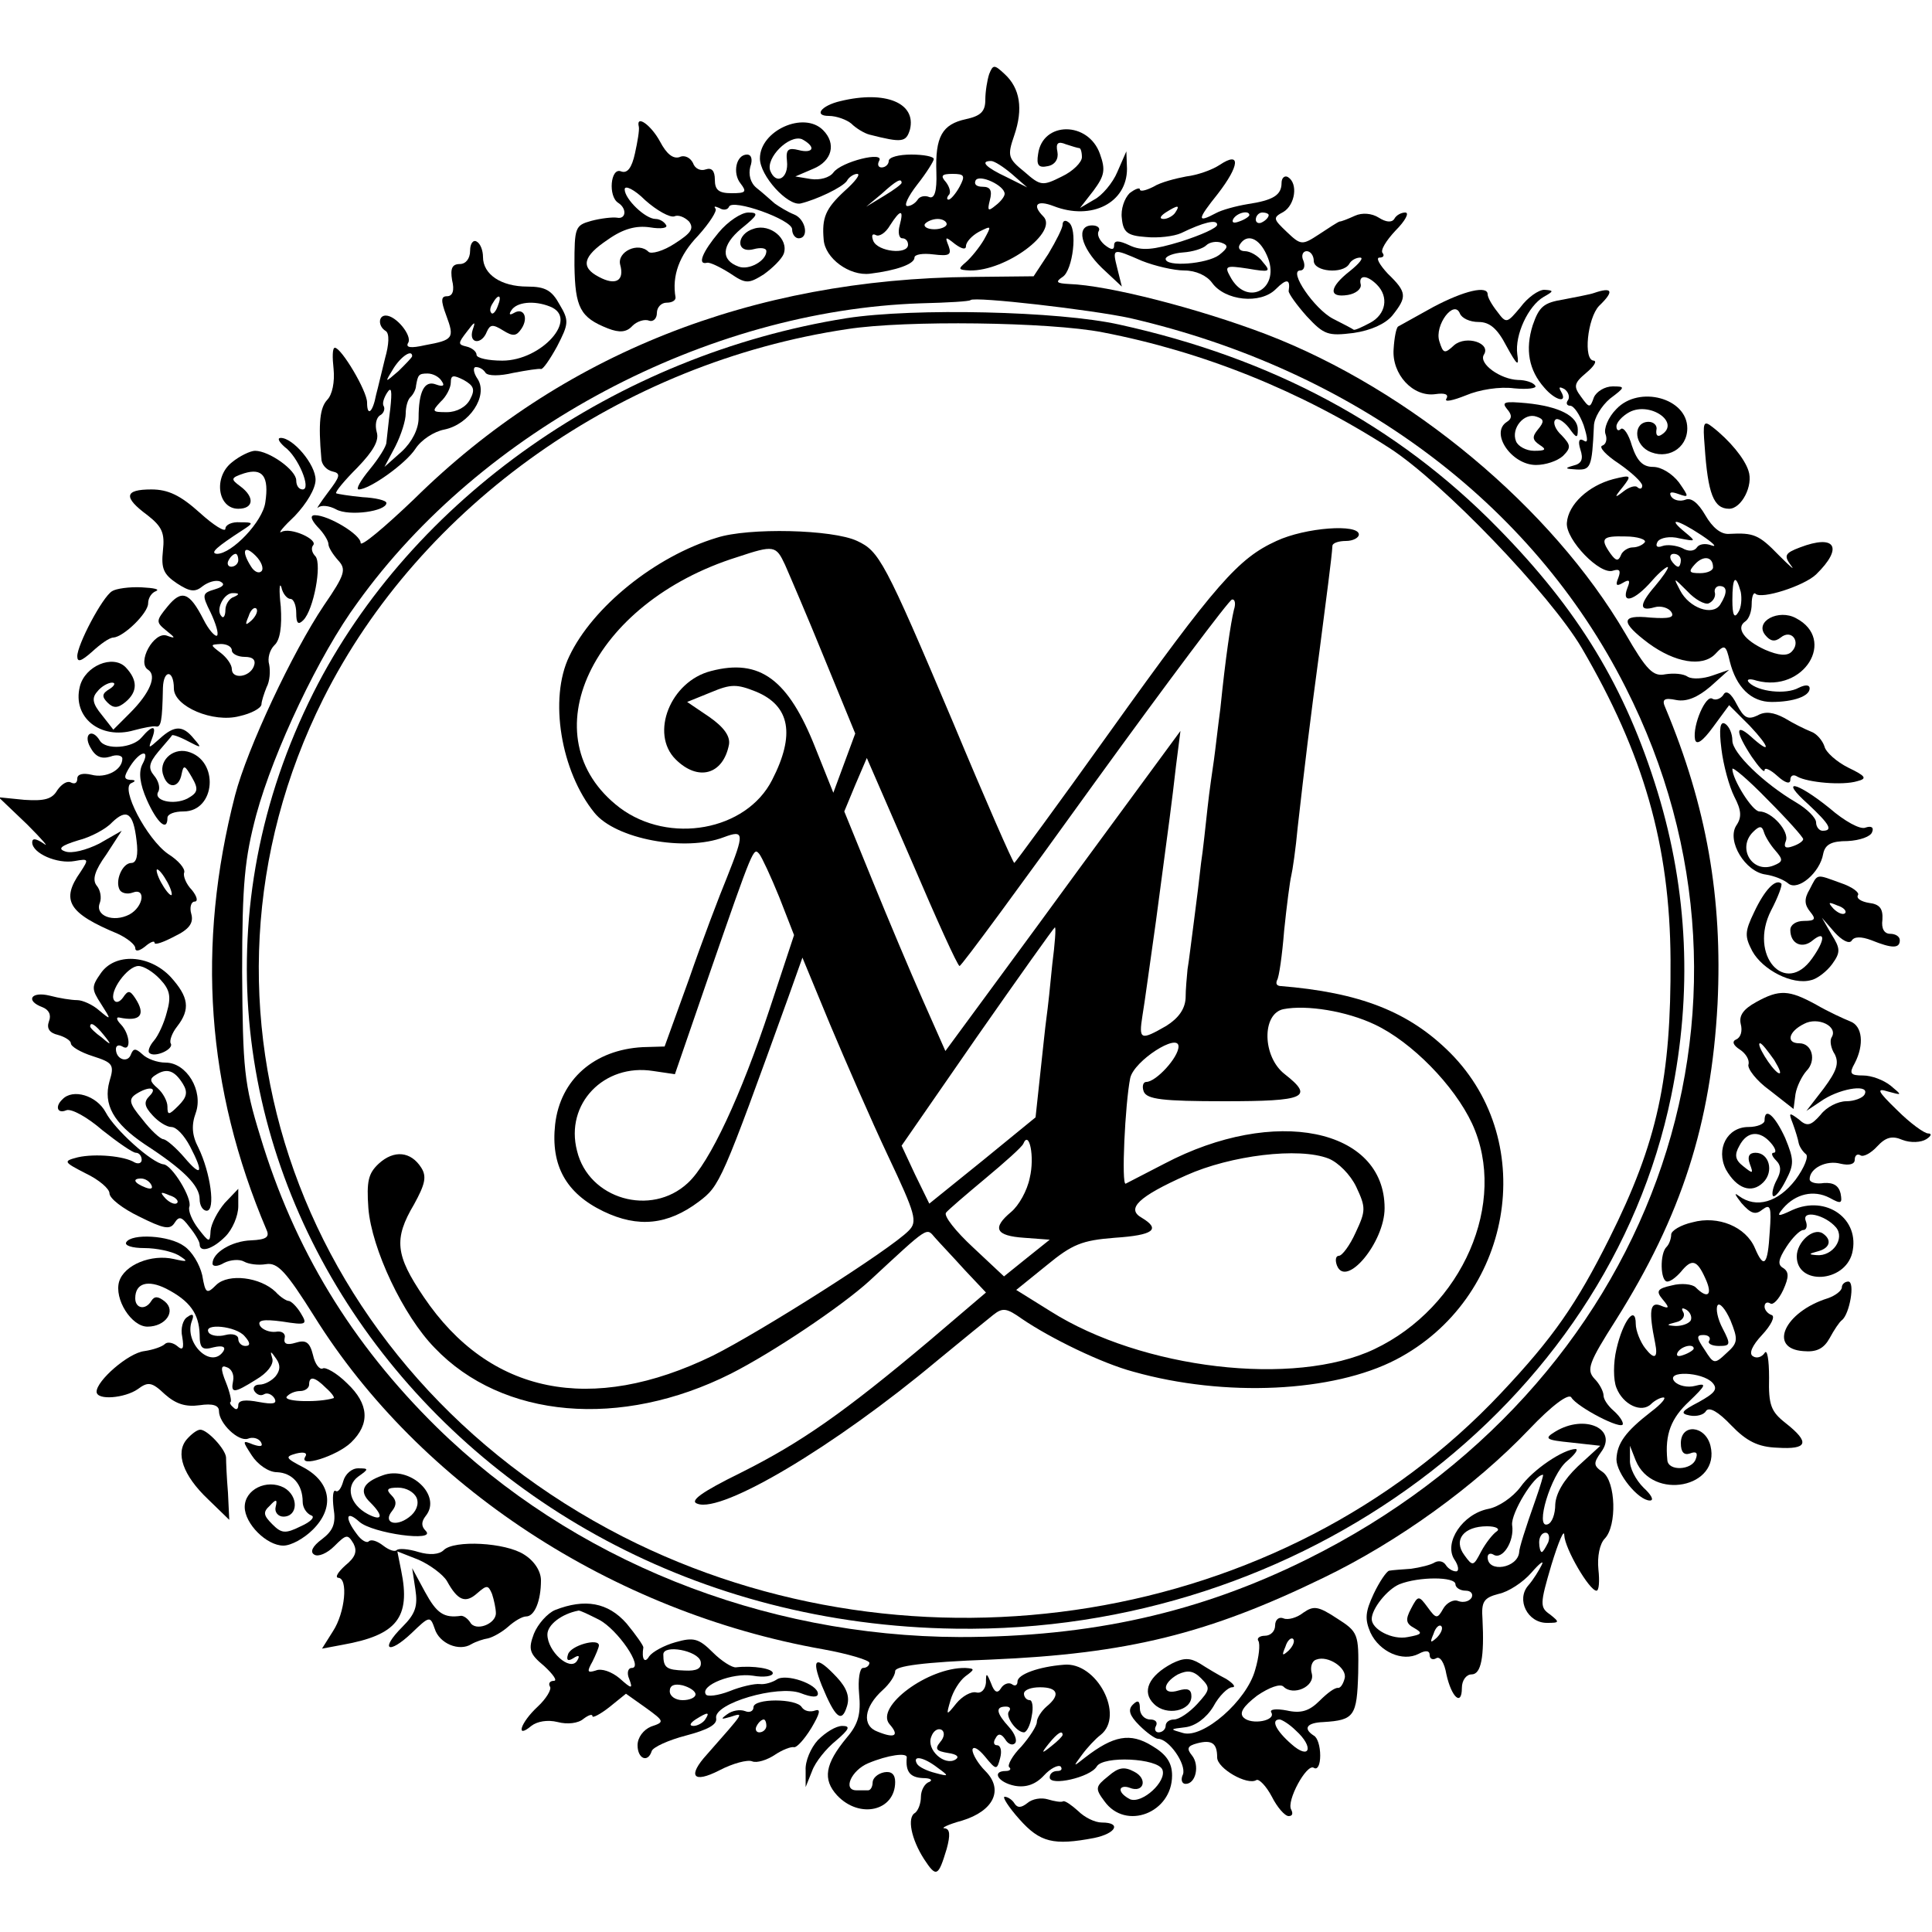 <?xml version="1.0" standalone="no"?>
<!DOCTYPE svg PUBLIC "-//W3C//DTD SVG 20010904//EN"
 "http://www.w3.org/TR/2001/REC-SVG-20010904/DTD/svg10.dtd">
<svg version="1.0" xmlns="http://www.w3.org/2000/svg"
 width="300pt" height="300pt" viewBox="0 0 300 300"
 preserveAspectRatio="xMidYMid meet">
<g transform="translate(0,300) scale(0.1,-0.1)"
fill="#000000" stroke="none">
<path d="M1536 2885 c-3 -9 -6 -27 -6 -40 0 -18 -7 -25 -30 -30 -37 -8 -48
-27 -46 -83 1 -29 -3 -41 -11 -38 -7 3 -15 1 -18 -4 -4 -6 -11 -10 -16 -10 -6
0 1 15 15 33 15 19 26 37 26 40 0 4 -16 7 -35 7 -19 0 -35 -4 -35 -10 0 -5 -5
-10 -11 -10 -5 0 -7 4 -4 10 10 16 -59 -1 -71 -18 -6 -8 -21 -12 -35 -10 l-24
4 28 12 c29 12 36 39 15 60 -30 30 -98 -1 -98 -44 0 -27 43 -74 63 -70 25 6
65 25 72 35 3 6 11 11 16 11 6 0 -3 -12 -20 -27 -29 -27 -35 -41 -32 -75 2
-29 40 -57 72 -53 41 5 69 15 69 25 0 5 13 7 29 5 25 -3 29 -1 24 13 -6 15 -5
15 10 3 11 -8 17 -9 17 -3 0 6 9 16 20 22 20 10 20 10 8 -12 -7 -12 -20 -28
-28 -35 -13 -11 -12 -12 6 -13 56 -1 138 60 114 84 -18 18 -10 26 16 16 59
-23 114 5 114 58 l-1 27 -14 -32 c-7 -17 -24 -37 -36 -43 l-22 -13 21 27 c17
23 19 32 10 57 -18 51 -89 51 -96 0 -3 -18 1 -22 15 -19 11 2 17 11 15 22 -3
14 1 17 13 12 9 -3 19 -6 21 -6 2 0 4 -6 4 -14 0 -8 -14 -22 -31 -30 -30 -15
-33 -15 -58 7 -26 21 -27 25 -16 57 14 41 9 73 -15 95 -16 15 -18 15 -24 0z
m-276 -115 c0 -5 -9 -6 -20 -3 -16 4 -20 1 -18 -17 3 -27 -17 -38 -26 -15 -7
20 29 56 49 49 8 -4 15 -10 15 -14z m311 -40 l24 -21 -32 16 c-32 15 -42 25
-24 25 5 0 19 -9 32 -20z m-81 -20 c-6 -11 -14 -20 -17 -20 -3 0 -3 3 0 7 4 3
2 12 -4 20 -9 10 -7 13 10 13 19 0 20 -3 11 -20z m70 -11 c0 -4 -6 -12 -14
-18 -12 -10 -13 -8 -9 8 4 15 1 21 -11 21 -10 0 -14 4 -11 10 6 10 45 -8 45
-21z m-160 17 c0 -2 -12 -11 -27 -20 l-28 -17 24 20 c23 21 31 25 31 17z m-3
-66 c-3 -11 -1 -20 4 -20 5 0 9 -4 9 -10 0 -16 -47 -11 -54 6 -3 8 -2 12 4 9
5 -3 15 3 22 15 16 25 22 26 15 0z m73 2 c0 -4 -9 -8 -19 -8 -11 0 -17 4 -15
8 3 4 12 8 20 8 8 0 14 -4 14 -8z"/>
<path d="M1305 2843 c-30 -7 -42 -23 -18 -23 12 0 28 -6 35 -12 7 -7 20 -15
28 -17 51 -13 57 -12 63 8 10 41 -38 61 -108 44z"/>
<path d="M992 2803 c1 -5 -2 -23 -6 -41 -5 -23 -12 -32 -22 -28 -16 6 -20 -39
-4 -49 14 -9 12 -26 -2 -23 -7 1 -25 -1 -40 -5 -25 -7 -26 -10 -26 -69 1 -66
9 -81 52 -98 18 -7 29 -6 38 4 7 7 19 11 26 8 6 -2 12 3 12 12 0 9 7 16 15 16
8 0 14 3 14 8 -6 34 6 66 35 96 18 20 30 39 27 42 -3 4 -1 4 6 1 6 -4 13 -3
15 2 5 13 98 -20 98 -35 0 -8 5 -14 10 -14 17 0 11 30 -7 37 -10 4 -23 12 -30
17 -7 6 -19 17 -28 24 -10 8 -13 21 -10 33 4 11 2 19 -5 19 -17 0 -23 -29 -10
-45 10 -13 8 -15 -14 -15 -20 0 -26 5 -26 21 0 14 -5 19 -14 16 -8 -3 -17 1
-20 10 -4 8 -13 13 -21 9 -10 -3 -20 5 -30 24 -14 26 -38 43 -33 23z m55 -139
c6 3 16 -1 23 -8 8 -11 3 -18 -22 -34 -18 -12 -37 -17 -41 -13 -16 16 -49 0
-44 -20 7 -25 -7 -33 -33 -19 -29 15 -25 32 14 58 24 17 44 22 65 19 18 -3 29
-1 25 4 -3 5 -10 9 -16 9 -16 0 -48 31 -48 46 0 7 15 0 32 -17 18 -16 38 -27
45 -25z"/>
<path d="M1894 2744 c-12 -8 -35 -16 -52 -18 -16 -3 -40 -9 -51 -16 -12 -6
-21 -8 -21 -4 0 3 -7 1 -16 -6 -8 -8 -14 -25 -12 -39 2 -22 9 -27 37 -29 19
-2 44 1 55 6 35 17 56 22 56 13 0 -5 -25 -16 -56 -26 -43 -13 -61 -15 -80 -6
-17 8 -24 8 -24 0 0 -8 -5 -7 -15 1 -8 7 -12 16 -9 21 3 5 -2 9 -10 9 -26 0
-18 -34 15 -66 l31 -29 -7 28 c-8 32 -8 32 38 12 20 -8 50 -15 66 -15 18 0 35
-8 43 -19 20 -28 75 -34 99 -10 17 17 23 16 20 -3 0 -4 12 -21 28 -39 27 -29
33 -31 73 -26 27 4 49 14 60 27 23 29 23 36 -7 65 -13 14 -19 25 -13 25 6 0 8
3 5 7 -4 4 5 19 20 35 15 15 22 28 15 28 -6 0 -14 -4 -17 -10 -4 -6 -13 -5
-24 2 -11 7 -26 8 -37 3 -11 -5 -21 -9 -24 -9 -3 -1 -17 -10 -32 -20 -26 -17
-28 -17 -50 4 -21 20 -22 22 -5 31 18 11 23 44 7 54 -5 3 -10 -1 -10 -9 0 -19
-13 -27 -53 -33 -18 -3 -40 -9 -49 -14 -30 -16 -29 -10 3 30 34 44 36 67 3 45z
m-69 -74 c-3 -5 -12 -10 -18 -10 -7 0 -6 4 3 10 19 12 23 12 15 0z m115 -4 c0
-2 -7 -7 -16 -10 -8 -3 -12 -2 -9 4 6 10 25 14 25 6z m30 0 c0 -3 -4 -8 -10
-11 -5 -3 -10 -1 -10 4 0 6 5 11 10 11 6 0 10 -2 10 -4z m-77 -62 c-19 -14
-83 -19 -83 -6 0 4 12 9 27 10 15 1 31 6 36 11 5 5 16 7 24 4 11 -4 10 -8 -4
-19z m74 0 c24 -52 -31 -83 -57 -33 -9 16 -6 17 27 12 35 -6 37 -5 24 10 -7
10 -20 17 -28 17 -8 0 -11 5 -8 10 11 18 30 11 42 -16z m73 -9 c0 -17 45 -21
55 -5 3 6 11 10 17 10 6 0 -1 -9 -16 -21 -32 -25 -34 -42 -3 -37 12 2 21 9 20
16 -4 15 9 16 25 0 19 -19 14 -46 -10 -59 -13 -7 -24 -12 -26 -11 -1 1 -16 9
-32 17 -29 15 -70 75 -51 75 6 0 8 7 5 15 -4 8 -1 15 5 15 6 0 11 -7 11 -15z"/>
<path d="M1116 2639 c-25 -30 -34 -51 -18 -47 4 1 19 -6 35 -16 25 -17 29 -17
53 -2 14 10 28 24 31 32 8 23 -21 47 -46 39 -28 -8 -29 -39 -1 -32 11 3 20 2
20 -3 0 -15 -27 -30 -43 -24 -28 10 -27 33 4 59 26 21 28 25 11 25 -11 0 -32
-14 -46 -31z"/>
<path d="M1650 2651 c0 -5 -10 -25 -22 -45 l-23 -35 -95 -1 c-343 -3 -639
-120 -867 -345 -46 -44 -83 -75 -83 -68 0 13 -50 43 -71 43 -8 0 -6 -7 4 -18
10 -10 17 -22 17 -27 0 -5 7 -16 15 -25 13 -14 11 -22 -22 -70 -49 -73 -119
-222 -138 -295 -60 -233 -45 -454 49 -675 5 -11 -1 -15 -24 -16 -30 -1 -60
-19 -60 -36 0 -5 8 -5 18 1 10 5 24 6 31 2 7 -4 22 -6 34 -4 18 3 31 -11 75
-81 164 -263 462 -459 790 -517 39 -7 72 -17 72 -21 0 -4 -4 -8 -10 -8 -5 0
-8 -18 -6 -40 3 -31 -1 -47 -19 -68 -34 -41 -38 -65 -15 -90 35 -37 90 -24 90
21 0 12 -6 17 -17 15 -10 -2 -18 -9 -18 -16 0 -6 -3 -12 -7 -12 -5 0 -12 0
-18 0 -22 0 -8 31 18 42 31 13 61 17 60 9 -2 -22 5 -31 25 -32 12 0 16 -3 10
-6 -7 -2 -13 -13 -13 -23 0 -10 -4 -21 -9 -25 -13 -7 -6 -41 14 -72 19 -29 22
-27 35 16 6 22 5 31 -3 32 -7 0 5 6 27 12 49 15 65 48 36 77 -11 11 -20 26
-20 33 1 6 9 2 19 -10 18 -22 19 -22 24 -3 3 11 1 20 -5 20 -5 0 -6 5 -2 11 4
8 9 7 15 -2 4 -7 11 -10 15 -6 4 4 0 15 -9 25 -20 22 -22 32 -5 32 6 0 8 -3 5
-7 -7 -7 11 -33 23 -33 4 0 10 11 12 25 3 14 1 25 -3 25 -5 0 -9 5 -9 10 0 6
11 10 25 10 28 0 32 -12 10 -30 -8 -7 -15 -18 -15 -24 0 -6 -11 -23 -24 -38
-14 -14 -22 -29 -19 -32 4 -3 1 -6 -5 -6 -23 0 -12 -18 14 -23 17 -3 32 2 45
16 10 11 22 17 26 14 3 -4 1 -7 -5 -7 -7 0 -12 -4 -12 -10 0 -14 63 0 73 17
10 17 95 13 102 -5 7 -18 -31 -53 -50 -46 -8 4 -15 10 -15 15 0 4 6 6 14 3 22
-9 29 14 7 25 -15 8 -24 7 -40 -7 -20 -16 -21 -19 -6 -39 33 -46 105 -18 105
40 0 20 -9 33 -31 46 -34 21 -60 16 -104 -18 -19 -15 -19 -15 -5 4 8 11 21 25
29 31 38 30 -6 114 -57 109 -39 -3 -72 -15 -72 -26 0 -6 -4 -8 -9 -4 -5 3 -13
0 -17 -7 -5 -8 -10 -6 -15 8 -7 17 -8 17 -8 1 -1 -10 -7 -17 -15 -15 -8 2 -22
-6 -31 -17 -16 -20 -16 -19 -9 5 4 14 14 30 23 37 15 11 15 12 0 13 -58 1
-140 -60 -118 -87 16 -18 9 -23 -18 -12 -25 9 -22 38 8 65 10 9 19 22 19 29 0
8 43 14 148 18 213 9 338 40 517 127 116 56 235 142 319 230 36 38 62 57 66
50 9 -15 80 -52 80 -41 0 5 -7 14 -15 21 -8 7 -15 17 -15 23 0 6 -6 18 -14 26
-13 14 -9 25 33 91 102 162 148 305 158 491 8 165 -17 307 -81 460 -6 13 -2
16 17 12 16 -3 33 4 53 21 l29 26 -26 -9 c-14 -5 -31 -6 -38 -2 -7 5 -22 6
-35 4 -19 -4 -29 6 -62 63 -114 195 -334 379 -558 465 -105 40 -245 76 -306
78 -19 1 -22 3 -10 11 16 10 24 76 9 85 -5 4 -9 2 -9 -4z m105 -145 c346 -80
624 -286 769 -573 254 -500 40 -1089 -494 -1354 -167 -83 -336 -121 -540 -121
-306 1 -602 120 -812 326 -132 130 -221 276 -274 452 -25 81 -27 104 -28 254
0 139 4 177 22 245 27 99 98 249 157 329 193 269 542 454 875 465 41 1 76 3
77 5 6 6 188 -15 248 -28z m-295 -2211 c-9 -11 -6 -14 12 -17 14 -2 18 -6 12
-10 -17 -11 -46 15 -38 35 3 9 10 14 16 11 5 -3 5 -11 -2 -19z m190 11 c0 -2
-8 -10 -17 -17 -16 -13 -17 -12 -4 4 13 16 21 21 21 13z m-194 -51 c18 -13 18
-14 -4 -8 -12 3 -25 9 -28 14 -8 14 10 11 32 -6z"/>
<path d="M1315 2506 c-358 -57 -676 -280 -828 -581 -338 -672 191 -1443 997
-1454 537 -8 1012 346 1111 827 33 160 26 318 -21 472 -50 163 -123 283 -249
411 -156 159 -350 263 -587 315 -94 21 -319 26 -423 10z m397 -22 c156 -30
308 -91 446 -180 82 -53 249 -227 298 -310 96 -164 137 -306 138 -484 1 -184
-20 -283 -95 -433 -51 -102 -87 -154 -168 -240 -339 -361 -911 -454 -1364
-223 -502 257 -704 823 -465 1301 151 301 464 522 814 574 90 14 314 11 396
-5z"/>
<path d="M1113 2165 c-96 -29 -193 -108 -229 -184 -32 -66 -13 -179 39 -243
33 -41 141 -61 201 -38 32 12 32 6 5 -62 -12 -29 -39 -100 -59 -158 l-38 -105
-34 -1 c-75 -4 -128 -50 -136 -120 -7 -64 17 -107 75 -135 54 -26 100 -21 148
15 33 25 35 29 140 320 l21 59 43 -104 c24 -57 64 -149 90 -204 43 -91 46
-102 32 -116 -28 -29 -230 -157 -304 -194 -189 -92 -347 -60 -449 91 -44 65
-47 90 -15 144 17 31 20 43 11 57 -16 25 -42 28 -66 6 -16 -15 -19 -27 -16
-69 5 -63 54 -167 103 -217 105 -110 289 -126 460 -40 65 33 171 104 215 144
94 87 88 83 102 67 7 -8 28 -30 46 -50 l33 -35 -88 -75 c-132 -111 -199 -158
-293 -205 -61 -30 -80 -44 -67 -48 38 -15 213 89 372 222 39 32 78 64 87 71
15 12 21 11 45 -6 44 -30 124 -69 173 -82 142 -40 310 -32 408 19 180 94 223
336 84 476 -64 64 -140 94 -265 104 -5 1 -6 4 -4 9 3 4 8 39 11 77 4 39 9 77
11 85 2 8 7 42 10 75 11 97 19 164 34 275 10 78 19 144 20 163 1 4 10 7 21 7
11 0 20 5 20 10 0 17 -83 11 -128 -10 -59 -27 -93 -65 -259 -297 -80 -112
-147 -203 -148 -203 -2 0 -45 98 -95 218 -107 253 -115 266 -149 282 -38 18
-169 21 -218 5z m106 -42 c7 -16 35 -81 61 -145 l48 -117 -17 -46 -17 -46 -28
70 c-42 106 -86 139 -162 119 -63 -16 -95 -97 -55 -137 35 -35 74 -24 83 23 2
13 -8 27 -31 43 l-34 23 37 15 c31 13 40 13 70 1 53 -22 61 -67 25 -137 -40
-79 -160 -101 -237 -43 -142 109 -44 318 183 389 57 19 60 18 74 -12z m697
-70 c-5 -21 -13 -74 -21 -153 -4 -30 -8 -66 -10 -80 -2 -14 -7 -47 -10 -75 -3
-27 -7 -66 -10 -85 -2 -19 -7 -60 -11 -90 -4 -30 -8 -64 -10 -75 -1 -11 -3
-31 -3 -45 -1 -17 -11 -31 -30 -43 -40 -23 -43 -22 -37 16 3 17 12 84 21 147
22 165 24 179 31 240 l7 55 -158 -215 c-86 -118 -169 -230 -182 -248 l-25 -34
-35 79 c-19 43 -54 126 -78 185 l-44 108 17 41 18 42 70 -161 c38 -89 71 -162
74 -162 3 0 97 128 210 285 113 156 209 284 213 284 5 1 6 -7 3 -16z m-706
-446 l23 -59 -38 -115 c-44 -133 -93 -239 -127 -270 -57 -53 -154 -25 -172 50
-19 73 42 136 118 124 l34 -5 52 151 c71 205 70 201 79 191 4 -5 18 -35 31
-67z m424 -104 c-3 -32 -7 -69 -9 -83 -2 -14 -6 -54 -10 -90 l-7 -65 -82 -67
-83 -67 -22 45 -21 45 117 169 c65 93 119 169 121 170 2 0 0 -26 -4 -57z m501
-94 c57 -27 123 -94 151 -154 56 -122 -15 -285 -152 -350 -124 -59 -361 -31
-503 59 l-53 33 47 38 c40 33 55 39 106 43 60 4 72 13 42 31 -25 14 -5 33 69
66 69 31 175 44 221 26 15 -6 34 -25 43 -44 15 -32 15 -37 -1 -71 -9 -20 -21
-36 -26 -36 -5 0 -6 -7 -3 -15 14 -36 74 36 74 89 0 124 -171 159 -342 69 -29
-15 -56 -29 -60 -31 -7 -3 -1 124 7 164 6 27 75 71 75 49 0 -17 -35 -55 -50
-55 -5 0 -7 -7 -4 -15 5 -12 29 -15 125 -15 126 0 140 6 94 42 -35 27 -36 94
-2 101 36 7 98 -3 142 -24z m-536 -238 c-4 -20 -17 -43 -29 -53 -30 -25 -24
-37 20 -40 l40 -3 -35 -28 -36 -29 -48 45 c-27 25 -46 49 -42 54 3 4 31 28 61
53 30 25 57 49 59 54 9 22 18 -20 10 -53z"/>
<path d="M730 2611 c0 -13 -7 -21 -16 -21 -12 0 -15 -7 -12 -25 4 -16 1 -25
-8 -25 -9 0 -10 -6 -1 -30 13 -35 11 -38 -33 -46 -22 -5 -31 -4 -26 4 6 11
-19 42 -35 42 -12 0 -12 -17 0 -24 6 -4 5 -21 -1 -42 -5 -20 -11 -46 -14 -57
-5 -27 -14 -35 -14 -12 0 18 -40 85 -50 85 -4 0 -4 -15 -2 -33 2 -20 -2 -40
-10 -48 -11 -12 -14 -35 -9 -91 0 -9 8 -18 17 -20 14 -3 12 -8 -7 -33 -12 -16
-19 -27 -15 -23 5 4 17 3 28 -3 20 -11 78 -3 78 10 0 4 -17 8 -37 9 -21 2 -39
5 -41 6 -2 2 13 20 33 40 25 26 34 42 30 55 -3 11 -1 22 5 26 6 3 8 10 6 14
-3 4 0 13 5 21 7 11 8 3 5 -25 -3 -22 -5 -45 -6 -52 0 -6 -12 -25 -26 -42 -14
-17 -22 -31 -17 -31 17 0 73 40 88 63 9 14 29 27 45 30 39 8 68 52 52 78 -7
10 -8 19 -3 19 6 0 12 -4 15 -9 4 -5 22 -5 43 0 21 4 40 7 43 6 3 -1 14 15 25
35 18 35 19 40 4 65 -12 22 -22 28 -50 28 -41 0 -69 19 -69 46 0 10 -4 21 -10
24 -5 3 -10 -3 -10 -14z m43 -86 c-3 -9 -8 -14 -10 -11 -3 3 -2 9 2 15 9 16
15 13 8 -4z m81 -1 c46 -18 -13 -84 -74 -84 -22 0 -40 4 -40 9 0 5 -7 11 -16
13 -13 3 -13 5 1 23 12 16 14 17 9 3 -7 -22 14 -24 22 -3 5 11 9 12 25 2 16
-10 21 -9 29 3 11 17 3 33 -12 24 -7 -4 -8 -2 -4 4 8 13 35 16 60 6z m-214
-77 c0 -2 -10 -12 -21 -23 -22 -19 -22 -19 -8 4 12 19 29 30 29 19z m46 -39
c5 -7 2 -9 -9 -5 -18 7 -27 -11 -27 -52 0 -17 -10 -37 -26 -52 l-27 -24 17 32
c9 18 16 40 16 51 0 10 3 22 8 26 4 4 8 12 8 17 3 17 4 19 18 19 8 0 18 -5 22
-12z m44 -28 c-6 -12 -21 -20 -36 -20 -23 0 -24 1 -10 16 9 8 16 22 16 30 0
12 4 12 20 4 16 -9 18 -15 10 -30z"/>
<path d="M2225 2523 c-27 -15 -52 -29 -54 -30 -3 -2 -6 -18 -7 -35 -3 -39 30
-75 65 -70 14 2 21 0 17 -7 -4 -6 10 -3 30 5 21 9 53 14 75 11 21 -2 36 0 33
4 -3 5 -15 9 -27 9 -27 1 -61 25 -53 39 12 18 -27 31 -46 15 -15 -14 -17 -13
-23 6 -8 25 23 66 32 43 3 -7 15 -13 29 -13 17 0 29 -10 43 -37 17 -31 20 -33
17 -13 -4 30 17 75 41 89 16 9 16 10 1 11 -9 0 -26 -12 -37 -27 -21 -25 -22
-26 -36 -7 -8 10 -15 22 -15 27 0 14 -36 6 -85 -20z"/>
<path d="M2475 2545 c-5 -2 -27 -6 -47 -10 -31 -5 -38 -11 -48 -40 -12 -38 -6
-70 18 -97 17 -20 37 -25 26 -6 -4 7 -3 8 5 4 6 -4 9 -12 6 -17 -4 -5 -2 -9 3
-9 6 0 15 -14 21 -30 7 -22 7 -29 0 -24 -7 4 -9 -1 -5 -14 5 -15 2 -22 -11
-25 -14 -4 -13 -5 5 -6 22 -1 24 3 27 67 0 13 12 32 25 43 24 18 24 19 4 19
-12 0 -25 -8 -29 -17 -6 -17 -7 -17 -20 1 -12 16 -11 21 8 37 12 10 17 18 12
19 -17 0 -10 66 8 85 24 23 21 30 -8 20z"/>
<path d="M2510 2365 c-13 -13 -20 -31 -17 -39 3 -8 1 -16 -5 -18 -6 -2 6 -15
26 -28 20 -14 36 -29 36 -34 0 -5 -3 -6 -7 -3 -3 4 -13 1 -22 -6 -14 -11 -15
-10 -1 7 14 18 13 19 -15 12 -38 -10 -70 -39 -72 -68 -2 -26 52 -82 72 -74 10
3 12 0 8 -11 -5 -12 -3 -14 7 -8 10 6 12 4 7 -8 -10 -26 11 -20 38 11 13 15
25 24 25 21 0 -3 -9 -16 -20 -29 -25 -29 -25 -40 -1 -33 10 3 22 -1 26 -7 6
-9 -3 -11 -32 -9 -47 5 -47 -7 -3 -40 41 -30 83 -37 103 -17 15 16 17 15 23
-11 10 -40 33 -63 65 -63 34 0 59 9 59 21 0 6 -7 6 -17 1 -20 -11 -63 -6 -77
8 -5 5 0 7 12 3 73 -19 124 64 61 97 -27 15 -65 -5 -48 -26 8 -10 15 -11 24
-4 17 14 32 -7 17 -22 -7 -7 -20 -6 -41 3 -33 15 -46 34 -31 44 6 4 10 16 10
27 0 12 3 19 6 16 9 -9 75 12 94 30 43 42 30 63 -25 42 -24 -9 -25 -13 -14
-28 7 -9 -1 -2 -19 16 -31 32 -39 35 -77 33 -13 -1 -26 10 -37 29 -11 19 -22
28 -31 24 -8 -3 -18 -1 -22 5 -4 7 0 8 11 4 17 -6 17 -5 1 18 -10 13 -27 24
-40 24 -16 0 -25 9 -33 33 -5 18 -13 29 -17 26 -4 -4 -7 -2 -7 4 0 6 9 16 20
22 32 17 80 -16 50 -35 -6 -4 -9 -1 -8 7 2 7 -4 13 -12 13 -23 0 -24 -32 -1
-45 29 -15 61 3 61 35 0 47 -75 67 -110 30z m132 -196 c18 -12 25 -19 16 -16
-10 4 -20 2 -23 -3 -4 -6 -13 -7 -23 -1 -9 4 -23 6 -31 3 -8 -3 -11 0 -7 7 4
6 19 9 34 5 26 -5 26 -5 8 10 -28 23 -12 20 26 -5z m-88 -11 c-3 -4 -11 -8
-19 -8 -7 0 -16 -6 -18 -12 -4 -10 -8 -9 -16 2 -17 24 -13 28 23 27 19 0 33
-5 30 -9z m56 -28 c0 -5 -2 -10 -4 -10 -3 0 -8 5 -11 10 -3 6 -1 10 4 10 6 0
11 -4 11 -10z m50 -11 c0 -5 -9 -9 -20 -9 -17 0 -19 2 -8 14 13 14 28 12 28
-5z m-7 -56 c7 3 11 10 10 16 -2 6 2 11 7 11 12 0 13 -10 1 -29 -12 -18 -48
-5 -62 22 -11 21 -11 21 11 -1 12 -13 27 -21 33 -19z m50 18 c2 -10 1 -25 -4
-32 -6 -10 -9 -4 -9 19 0 36 5 42 13 13z"/>
<path d="M2340 2365 c8 -9 8 -15 0 -20 -27 -17 7 -67 45 -67 15 0 33 6 42 14
13 13 12 17 -2 32 -10 9 -14 20 -10 24 3 4 13 -2 21 -12 12 -17 14 -17 14 -3
0 21 -29 36 -80 41 -33 3 -39 2 -30 -9z m48 -32 c-9 -11 -9 -16 3 -24 11 -7 9
-9 -9 -9 -12 0 -25 7 -28 15 -8 20 13 45 32 38 12 -4 12 -8 2 -20z"/>
<path d="M2647 2307 c5 -74 14 -97 38 -97 19 0 38 36 30 59 -6 19 -29 47 -56
68 -14 11 -15 7 -12 -30z"/>
<path d="M442 2306 c21 -15 42 -66 28 -66 -6 0 -10 6 -10 14 0 16 -42 46 -64
46 -7 0 -24 -8 -36 -18 -29 -23 -22 -72 10 -72 24 0 26 18 3 35 -15 11 -15 13
6 20 29 9 39 -5 33 -45 -4 -30 -52 -80 -75 -80 -12 1 0 11 40 37 17 11 17 12
-4 12 -13 1 -23 -4 -23 -10 0 -6 -18 5 -40 25 -30 27 -49 36 -75 36 -42 0 -44
-12 -6 -40 23 -18 27 -28 24 -55 -3 -28 1 -37 22 -51 20 -13 28 -14 40 -4 8 6
20 10 27 7 8 -4 5 -8 -8 -12 -20 -6 -21 -8 -7 -36 8 -17 13 -33 10 -36 -3 -2
-13 9 -21 25 -22 43 -34 47 -56 20 -18 -22 -18 -24 -2 -37 15 -12 15 -13 1 -8
-20 7 -47 -42 -29 -53 14 -9 3 -36 -28 -67 l-26 -26 -18 23 c-14 17 -16 26 -7
36 6 8 17 14 23 14 6 0 4 -5 -4 -10 -12 -7 -12 -12 -3 -21 9 -9 16 -9 28 1 19
16 19 34 0 54 -20 20 -63 2 -71 -30 -12 -48 32 -83 84 -68 15 4 30 7 34 6 8
-2 10 8 11 60 1 29 17 28 17 -1 0 -28 61 -54 102 -43 18 4 33 12 34 18 0 5 4
17 8 27 5 9 6 25 4 35 -3 10 1 23 8 30 9 8 12 29 10 60 -3 26 -2 39 1 30 2
-10 9 -18 14 -18 5 0 9 -10 9 -22 0 -16 3 -19 11 -11 16 16 29 86 19 99 -6 6
-7 13 -4 17 9 9 -35 29 -49 21 -6 -3 3 8 21 25 18 19 32 42 32 56 0 24 -35 65
-54 65 -6 0 -3 -6 6 -14z m-36 -193 c-4 -4 -11 -1 -16 7 -16 25 -11 35 7 17 9
-9 13 -20 9 -24z m-36 17 c0 -5 -5 -10 -11 -10 -5 0 -7 5 -4 10 3 6 8 10 11
10 2 0 4 -4 4 -10z m-7 -57 c-7 -2 -13 -12 -13 -20 0 -9 -3 -14 -6 -10 -10 10
4 37 18 36 10 0 10 -2 1 -6z m28 -36 c-10 -9 -11 -8 -5 6 3 10 9 15 12 12 3
-3 0 -11 -7 -18z m-31 -47 c0 -5 9 -10 20 -10 13 0 18 -5 14 -15 -7 -17 -34
-20 -34 -4 0 7 -8 18 -17 25 -17 13 -17 13 0 14 9 0 17 -4 17 -10z"/>
<path d="M174 2082 c-15 -9 -54 -83 -54 -101 0 -10 6 -8 23 7 13 12 27 22 33
22 16 1 54 38 54 53 0 9 6 17 12 19 7 3 -3 5 -22 6 -19 1 -40 -2 -46 -6z"/>
<path d="M2676 1921 c-4 -6 -12 -9 -17 -6 -10 7 -31 -41 -27 -63 2 -10 12 -3
28 19 l25 34 32 -32 c32 -34 34 -46 1 -16 -24 21 -23 6 2 -32 11 -16 20 -26
20 -21 0 5 9 1 20 -9 12 -11 20 -13 20 -6 0 7 5 9 11 5 16 -9 70 -14 93 -7 16
4 13 8 -14 21 -18 9 -35 24 -37 33 -3 9 -12 20 -21 23 -10 4 -28 13 -41 21
-17 9 -30 11 -42 4 -15 -7 -21 -4 -32 17 -9 18 -17 23 -21 15z"/>
<path d="M2673 1837 c3 -25 12 -58 20 -74 11 -21 12 -32 3 -45 -15 -24 14 -72
46 -76 13 -2 28 -8 35 -14 15 -12 49 17 54 46 3 15 13 20 38 20 19 1 36 7 38
14 3 7 -1 10 -10 7 -8 -4 -33 10 -56 30 -52 42 -79 47 -33 6 33 -31 39 -41 22
-41 -5 0 -10 6 -10 13 0 7 -14 21 -31 31 -51 30 -99 77 -99 96 0 11 -5 22 -11
26 -8 5 -10 -7 -6 -39z m127 -140 c0 -3 -7 -8 -16 -11 -11 -4 -15 -2 -11 8 6
15 -22 46 -41 46 -11 0 -42 50 -42 66 0 4 25 -17 55 -48 30 -30 55 -58 55 -61z
m-43 -18 c12 -14 12 -17 -3 -23 -33 -13 -57 27 -32 52 10 10 14 10 17 0 2 -7
10 -20 18 -29z"/>
<path d="M220 1855 c-14 -17 -56 -20 -65 -5 -12 20 -26 10 -15 -10 8 -15 17
-19 31 -15 10 4 19 2 19 -3 0 -18 -26 -31 -48 -25 -13 3 -22 1 -22 -6 0 -7 -4
-9 -10 -6 -5 3 -14 -2 -21 -12 -8 -14 -20 -17 -51 -15 l-40 4 44 -42 c24 -24
35 -37 26 -30 -12 8 -18 9 -18 2 0 -17 39 -34 66 -29 22 4 22 3 9 -17 -31 -44
-19 -64 58 -96 15 -7 27 -17 27 -22 0 -6 6 -5 15 2 8 7 15 10 15 6 0 -4 14 1
31 10 23 11 30 21 26 35 -3 10 0 19 5 19 6 0 4 8 -4 18 -9 9 -14 22 -12 27 2
6 -9 19 -25 29 -33 23 -75 103 -57 110 7 3 7 5 -2 5 -10 1 -10 5 0 21 16 25
32 27 19 3 -6 -12 -4 -30 7 -55 16 -36 32 -50 32 -28 0 6 11 10 25 10 50 0 56
80 6 93 -24 6 -46 -16 -37 -38 7 -20 24 -19 28 3 3 15 5 14 16 -5 11 -19 9
-24 -7 -33 -22 -11 -54 -3 -45 11 3 6 0 17 -7 25 -9 11 -8 19 7 37 10 12 20
23 21 25 0 2 12 -2 25 -9 21 -11 22 -11 9 4 -17 21 -30 21 -53 0 -18 -16 -18
-16 -12 0 8 21 1 22 -16 2z m-8 -160 c3 -23 0 -35 -8 -35 -14 0 -26 -28 -18
-42 3 -5 12 -7 20 -4 21 8 17 -22 -5 -34 -25 -13 -54 -2 -46 18 3 8 1 20 -5
27 -7 9 -3 23 15 48 l24 37 -35 -20 c-20 -10 -43 -16 -53 -12 -12 4 -6 9 20
17 20 5 44 18 53 28 23 22 33 15 38 -28z m48 -65 c6 -11 8 -20 6 -20 -3 0 -10
9 -16 20 -6 11 -8 20 -6 20 3 0 10 -9 16 -20z"/>
<path d="M2810 1619 c-9 -15 -8 -24 1 -35 9 -11 8 -14 -10 -14 -12 0 -21 -6
-21 -14 0 -22 19 -30 35 -16 20 16 19 0 -1 -28 -42 -60 -99 5 -64 74 11 21 18
40 16 42 -9 8 -26 -10 -42 -44 -15 -31 -15 -38 -3 -61 16 -29 62 -53 91 -45
10 2 25 14 33 25 13 18 13 24 -1 46 l-15 26 20 -23 c11 -12 22 -18 26 -13 4 7
15 7 31 1 32 -13 44 -13 44 0 0 6 -7 10 -15 10 -9 0 -14 8 -12 22 1 17 -4 24
-21 26 -12 2 -20 7 -17 12 3 4 -9 13 -27 19 -39 14 -35 15 -48 -10z m55 -37
c-3 -3 -11 0 -18 7 -9 10 -8 11 6 5 10 -3 15 -9 12 -12z"/>
<path d="M156 1488 c-14 -20 -14 -24 1 -47 16 -25 16 -26 -3 -10 -10 9 -26 16
-34 16 -9 0 -28 3 -43 7 -29 7 -38 -8 -11 -18 10 -4 14 -12 10 -22 -4 -11 1
-18 14 -21 11 -3 20 -9 20 -13 0 -5 15 -14 34 -20 31 -10 34 -13 26 -39 -10
-36 6 -65 55 -98 60 -39 85 -64 85 -85 0 -10 5 -18 11 -18 14 0 6 59 -13 98
-10 19 -11 35 -4 54 12 34 -14 78 -47 78 -13 0 -29 6 -36 13 -11 10 -14 9 -18
-1 -5 -13 -23 -7 -23 9 0 6 5 7 10 4 14 -9 12 19 -2 34 -7 7 -8 12 -3 11 33
-7 42 4 25 30 -8 12 -11 13 -19 1 -5 -7 -11 -9 -14 -4 -8 13 21 53 38 53 8 0
23 -9 34 -21 15 -16 17 -27 10 -51 -4 -16 -13 -36 -20 -44 -7 -8 -10 -17 -7
-19 8 -8 39 6 33 15 -2 4 2 16 10 26 21 27 18 46 -10 77 -33 35 -87 38 -109 5z
m5 -95 c13 -16 12 -17 -3 -4 -10 7 -18 15 -18 17 0 8 8 3 21 -13z m123 -76 c8
-13 6 -21 -7 -34 -15 -15 -17 -15 -17 -1 0 8 -7 21 -15 28 -13 11 -13 15 -3
21 17 11 29 7 42 -14z m-52 -19 c-9 -9 -8 -16 5 -30 9 -10 22 -18 29 -18 8 0
20 -13 29 -30 22 -42 18 -49 -9 -17 -13 15 -27 27 -32 28 -5 0 -20 14 -33 31
-20 24 -22 31 -10 39 20 13 35 11 21 -3z"/>
<path d="M2727 1444 c-20 -11 -27 -21 -24 -34 3 -11 0 -21 -7 -24 -7 -3 -5 -9
6 -16 9 -6 15 -16 13 -23 -2 -6 12 -25 33 -40 l37 -29 3 23 c2 12 10 28 17 36
16 16 9 43 -11 43 -21 0 -17 18 7 30 22 12 54 -4 43 -21 -3 -5 -1 -17 5 -26 7
-14 3 -26 -17 -53 l-27 -35 27 18 c29 18 73 24 63 7 -3 -5 -16 -10 -28 -10
-13 0 -31 -9 -40 -21 -15 -17 -21 -19 -34 -7 -15 11 -16 11 -9 -7 4 -11 8 -24
9 -30 1 -5 6 -13 11 -17 5 -3 -2 -21 -16 -40 -27 -35 -61 -45 -88 -25 -8 6 -6
2 4 -11 15 -17 22 -19 33 -10 12 9 14 4 11 -35 -3 -52 -9 -58 -23 -25 -14 33
-57 51 -97 40 -18 -4 -33 -13 -33 -19 0 -6 -3 -15 -7 -19 -11 -10 -10 -54 1
-54 5 0 14 7 21 15 17 21 25 19 38 -10 12 -26 4 -33 -15 -14 -5 5 -22 7 -37 3
-23 -5 -25 -9 -14 -22 11 -13 10 -15 -4 -9 -16 6 -18 -9 -8 -58 5 -24 -1 -27
-15 -9 -8 10 -15 28 -15 38 0 31 -20 5 -30 -39 -5 -21 -5 -48 0 -60 10 -26 39
-40 54 -25 5 5 14 10 19 10 5 0 -3 -10 -19 -22 -40 -31 -53 -49 -54 -74 0 -22
34 -64 52 -64 7 0 2 9 -10 20 -12 12 -22 31 -21 43 l0 22 9 -23 c26 -63 132
-42 116 23 -8 32 -46 35 -46 4 0 -14 5 -19 14 -16 10 4 13 1 9 -9 -6 -17 -43
-19 -44 -1 -4 40 6 65 34 91 26 25 28 29 9 24 -11 -3 -26 0 -32 7 -14 17 43
15 59 -2 9 -10 4 -16 -21 -30 -27 -14 -30 -18 -14 -21 10 -2 22 1 25 7 5 7 19
-1 39 -22 24 -25 42 -34 72 -35 47 -3 51 8 13 38 -23 18 -27 28 -26 71 0 28
-3 45 -7 38 -4 -6 -12 -9 -18 -5 -7 4 -1 17 14 33 14 15 21 29 15 31 -6 2 -11
8 -11 13 0 6 4 8 9 5 4 -3 13 6 20 21 9 20 9 28 0 34 -9 5 -8 13 5 33 9 14 21
26 26 26 5 0 7 6 4 14 -7 18 30 10 47 -10 14 -17 -5 -45 -30 -43 -13 1 -13 2
2 6 19 5 22 18 7 28 -15 9 -40 -14 -40 -36 0 -45 74 -41 86 5 13 53 -40 91
-93 67 -23 -11 -25 -10 -14 3 19 22 47 29 72 16 18 -10 20 -9 17 7 -3 12 -11
17 -26 16 -12 -2 -22 1 -22 6 0 17 26 30 48 24 13 -3 22 -1 22 6 0 7 4 10 9 7
4 -3 16 3 26 14 13 14 23 17 39 10 13 -5 29 -4 37 1 8 5 9 9 3 9 -6 0 -28 16
-48 36 -31 30 -33 35 -14 29 22 -6 22 -6 4 9 -11 9 -30 16 -43 16 -20 0 -22 3
-13 19 15 29 12 58 -7 65 -10 4 -34 15 -53 26 -42 23 -57 24 -93 4z m28 -90
c9 -15 12 -23 6 -20 -11 7 -35 46 -28 46 3 0 12 -12 22 -26z m-74 -455 c-19
-18 -20 -17 -34 5 -13 19 -13 23 -2 23 8 0 12 -4 9 -9 -3 -4 4 -8 15 -8 18 0
19 2 6 27 -8 15 -11 31 -8 36 3 5 12 -5 20 -23 12 -30 12 -35 -6 -51z m-56 50
c-4 -5 -14 -8 -23 -8 -15 1 -15 2 1 6 9 2 14 9 11 15 -4 7 -2 8 5 4 6 -4 9
-12 6 -17z m5 -43 c0 -2 -7 -7 -16 -10 -8 -3 -12 -2 -9 4 6 10 25 14 25 6z"/>
<path d="M97 1293 c-12 -11 -8 -23 6 -17 8 3 33 -11 56 -31 24 -19 47 -35 52
-35 5 0 9 -5 9 -11 0 -5 -5 -7 -11 -4 -16 10 -61 14 -88 8 -23 -6 -23 -7 12
-25 21 -10 37 -24 37 -31 0 -8 21 -24 46 -36 38 -19 48 -21 55 -10 7 11 11 10
23 -6 9 -11 16 -23 16 -27 0 -14 20 -8 40 12 11 11 20 32 20 47 l0 27 -21 -22
c-11 -13 -21 -32 -22 -43 -1 -19 -2 -19 -19 3 -10 13 -16 28 -14 34 5 13 -27
65 -40 66 -18 2 -76 54 -90 81 -14 26 -51 37 -67 20z m138 -133 c3 -6 -1 -7
-9 -4 -18 7 -21 14 -7 14 6 0 13 -4 16 -10z m40 -28 c-3 -3 -11 0 -18 7 -9 10
-8 11 6 5 10 -3 15 -9 12 -12z"/>
<path d="M2740 1260 c0 -5 -11 -10 -25 -10 -33 0 -51 -34 -35 -66 17 -30 40
-38 58 -20 17 17 9 46 -12 46 -10 0 -13 -6 -9 -17 6 -16 5 -16 -10 -4 -13 10
-14 18 -6 32 12 23 32 24 49 4 7 -8 9 -15 4 -15 -4 0 -3 -5 4 -12 8 -8 8 -17
1 -30 -6 -11 -8 -22 -6 -25 3 -3 12 8 20 24 13 25 13 32 -1 66 -16 35 -32 49
-32 27z"/>
<path d="M196 1071 c-3 -5 9 -9 28 -9 19 0 42 -5 53 -11 16 -10 15 -11 -7 -6
-35 8 -77 -9 -85 -35 -8 -27 19 -70 44 -70 28 0 45 24 27 39 -10 8 -16 9 -21
1 -9 -15 -25 -12 -25 4 0 24 20 29 48 15 37 -19 51 -39 52 -71 0 -22 4 -25 22
-20 13 3 19 1 15 -6 -19 -29 -62 13 -49 47 4 10 1 12 -7 6 -7 -4 -11 -18 -8
-31 3 -18 1 -22 -8 -14 -6 5 -15 7 -19 3 -4 -4 -18 -9 -32 -11 -25 -3 -74 -46
-74 -63 0 -14 44 -10 64 4 16 12 22 11 42 -8 17 -15 32 -20 54 -17 20 3 30 0
30 -9 0 -19 30 -48 45 -43 7 3 16 1 20 -5 4 -7 0 -8 -12 -4 -17 7 -17 6 -2
-17 9 -14 26 -26 39 -26 24 -1 40 -19 40 -46 0 -9 6 -18 13 -21 7 -2 0 -10
-16 -17 -24 -12 -30 -11 -44 3 -14 14 -15 19 -4 29 10 11 12 10 9 -2 -2 -8 4
-15 12 -15 23 0 24 32 1 45 -27 14 -61 -3 -61 -30 0 -26 34 -60 60 -60 12 0
32 11 46 25 34 34 28 73 -14 96 -29 15 -30 17 -12 22 12 3 18 1 14 -5 -11 -18
49 1 71 22 30 29 28 60 -6 92 -16 16 -34 26 -38 23 -5 -2 -12 7 -15 21 -5 20
-11 24 -27 19 -13 -4 -19 -2 -17 7 2 7 -4 12 -14 10 -9 -1 -20 3 -24 9 -5 9 4
11 34 7 38 -6 40 -5 29 13 -6 10 -15 19 -19 19 -3 0 -13 6 -20 14 -24 23 -73
29 -92 11 -15 -15 -17 -14 -22 15 -4 17 -16 37 -28 45 -23 17 -82 20 -90 6z
m184 -146 c9 -10 9 -15 1 -15 -6 0 -11 5 -11 11 0 6 -9 9 -20 6 -11 -3 -23 -1
-26 4 -9 15 43 10 56 -6z m48 -62 c-6 -7 -17 -13 -25 -13 -8 0 -11 -5 -8 -10
4 -6 10 -8 15 -5 5 3 12 0 16 -6 5 -9 -2 -10 -24 -6 -21 4 -32 3 -32 -5 0 -6
-3 -8 -7 -4 -5 4 -7 8 -5 9 2 1 -1 15 -7 30 -9 22 -8 28 1 24 7 -2 12 -11 10
-21 -4 -20 1 -20 36 2 17 10 27 23 25 32 -4 13 -3 13 6 0 7 -10 6 -18 -1 -27z
m78 -18 c9 -8 14 -15 12 -16 -22 -7 -77 -6 -73 2 4 5 13 9 21 9 8 0 14 5 14
10 0 14 9 12 26 -5z"/>
<path d="M2860 1001 c0 -5 -10 -13 -22 -17 -67 -21 -93 -78 -38 -82 21 -2 32
4 41 20 7 13 15 25 19 28 12 9 21 60 10 60 -5 0 -10 -4 -10 -9z"/>
<path d="M2415 777 c-18 -11 -15 -13 25 -17 l45 -5 -35 -32 c-22 -21 -34 -42
-35 -59 0 -15 -5 -29 -12 -31 -20 -7 5 77 30 98 12 10 18 18 14 19 -19 0 -67
-32 -86 -59 -12 -16 -34 -31 -50 -34 -40 -8 -69 -52 -53 -78 7 -10 8 -19 3
-19 -6 0 -13 5 -16 10 -4 6 -11 7 -17 4 -6 -4 -23 -8 -37 -10 -14 -1 -29 -2
-34 -3 -4 -1 -15 -17 -24 -36 -13 -28 -14 -39 -5 -60 14 -30 50 -46 75 -33 11
6 17 5 17 -2 0 -6 5 -8 10 -5 6 4 13 -7 16 -25 8 -36 24 -50 24 -21 0 12 7 21
15 21 15 0 20 27 17 86 -2 27 2 33 25 39 15 3 38 18 51 33 13 15 20 20 16 12
-4 -8 -13 -23 -21 -32 -19 -22 -1 -58 29 -58 20 0 20 1 5 13 -16 11 -16 16 2
77 11 36 20 57 20 46 1 -21 39 -86 50 -86 4 0 5 15 3 33 -2 20 2 40 10 48 19
20 17 88 -3 103 -15 10 -15 14 -3 31 27 36 -25 60 -71 32z m-30 -104 c-17 -48
-26 -77 -26 -83 -2 -25 -49 -33 -49 -8 0 5 4 7 9 4 14 -9 33 21 29 46 -2 18
34 78 48 78 1 0 -4 -17 -11 -37z m-61 -51 c-6 -4 -17 -18 -24 -31 -12 -23 -13
-24 -26 -6 -18 24 -1 45 35 45 14 0 21 -4 15 -8z m80 -17 c-4 -8 -8 -15 -10
-15 -2 0 -4 7 -4 15 0 8 4 15 10 15 5 0 7 -7 4 -15z m-144 -65 c0 -5 7 -10 16
-10 8 0 12 -5 9 -11 -4 -6 -13 -8 -21 -5 -7 3 -18 -3 -23 -12 -9 -16 -11 -16
-24 2 -14 19 -15 19 -26 -2 -9 -17 -8 -23 5 -30 14 -8 12 -10 -10 -14 -24 -5
-56 12 -56 28 0 16 24 46 43 54 30 12 87 12 87 0z m-29 -83 c-10 -9 -11 -8 -5
6 3 10 9 15 12 12 3 -3 0 -11 -7 -18z"/>
<path d="M290 765 c-18 -21 -6 -56 33 -93 l33 -32 -2 42 c-2 24 -3 48 -3 55
-1 13 -29 43 -40 43 -5 0 -14 -7 -21 -15z"/>
<path d="M533 700 c-3 -11 -8 -18 -12 -15 -4 2 -5 -10 -3 -27 4 -24 -1 -35
-18 -48 -15 -11 -19 -20 -12 -24 6 -4 20 2 31 13 19 19 21 19 30 4 6 -12 3
-21 -13 -34 -11 -10 -16 -18 -11 -19 16 0 11 -54 -8 -83 l-17 -27 32 6 c84 15
106 42 91 115 l-6 30 33 -13 c18 -8 38 -23 44 -33 17 -31 29 -35 47 -19 15 13
17 13 23 -1 3 -9 6 -23 6 -30 0 -17 -32 -29 -40 -14 -4 6 -10 10 -14 10 -27
-4 -38 4 -56 37 l-20 37 5 -33 c4 -26 0 -38 -20 -58 -36 -36 -22 -44 14 -10
28 27 29 27 36 7 7 -23 38 -36 57 -24 7 4 19 8 26 9 8 2 22 10 31 18 10 9 22
16 28 16 13 0 23 24 23 56 0 14 -10 30 -26 40 -29 19 -109 23 -125 7 -7 -7
-22 -8 -39 -3 -16 5 -31 6 -34 3 -3 -3 -12 0 -21 7 -9 7 -18 10 -22 7 -3 -4
-12 1 -19 11 -19 25 -17 38 4 19 20 -18 121 -32 103 -14 -7 7 -7 14 0 23 26
32 -25 79 -67 63 -31 -11 -37 -25 -19 -42 21 -21 19 -30 -4 -18 -28 15 -35 43
-15 58 17 12 17 13 0 13 -10 0 -20 -9 -23 -20z m114 -26 c4 -10 -1 -22 -12
-30 -21 -16 -41 -8 -26 10 7 9 7 16 -1 24 -9 9 -7 12 10 12 13 0 25 -7 29 -16z"/>
<path d="M862 500 c-12 -5 -27 -22 -33 -37 -9 -24 -7 -31 16 -50 14 -13 21
-23 15 -23 -6 0 -9 -4 -6 -9 3 -4 -6 -19 -19 -31 -27 -25 -35 -51 -10 -30 9 7
25 10 41 6 15 -4 32 -2 40 5 8 6 14 8 14 4 0 -3 12 3 26 14 l26 21 31 -22 c29
-21 29 -22 8 -29 -12 -5 -21 -17 -21 -29 0 -21 16 -28 22 -9 2 6 26 17 53 24
34 9 49 17 47 27 -4 23 96 52 131 39 18 -7 27 -7 27 -1 0 15 -50 32 -64 22 -6
-4 -18 -8 -26 -7 -8 1 -30 -4 -47 -11 -18 -7 -35 -9 -37 -5 -9 14 41 34 73 29
17 -3 31 -1 31 4 0 7 -30 12 -57 9 -6 -1 -23 10 -36 23 -22 22 -30 24 -58 16
-18 -5 -36 -15 -41 -22 -7 -12 -12 -4 -9 14 0 3 -12 20 -26 37 -29 33 -65 39
-111 21z m68 -15 c29 -15 70 -75 51 -75 -6 0 -8 -8 -4 -17 6 -16 4 -16 -15 1
-12 10 -28 16 -37 12 -13 -4 -14 -2 -5 14 5 10 10 22 10 25 0 12 -44 0 -48
-14 -3 -9 0 -11 8 -6 9 6 11 4 6 -4 -11 -17 -46 15 -46 41 0 15 22 32 48 37 2
1 16 -6 32 -14z m158 -65 c2 -11 -6 -15 -25 -14 -28 1 -33 4 -33 25 0 16 54 6
58 -11z m-8 -51 c0 -5 -9 -9 -20 -9 -11 0 -20 6 -20 14 0 9 7 12 20 9 11 -3
20 -9 20 -14z m15 -39 c-3 -5 -12 -10 -18 -10 -7 0 -6 4 3 10 19 12 23 12 15
0z"/>
<path d="M2024 496 c-10 -8 -24 -12 -31 -9 -7 3 -13 -2 -13 -11 0 -9 -7 -16
-16 -16 -8 0 -13 -4 -10 -8 3 -5 1 -25 -5 -45 -13 -48 -81 -107 -112 -98 -21
6 -21 6 4 9 15 2 32 14 43 32 9 17 23 30 29 30 7 0 2 6 -9 13 -12 6 -30 17
-41 24 -15 9 -25 9 -43 0 -36 -19 -48 -44 -28 -63 19 -19 58 -11 58 12 0 11
-6 13 -20 9 -26 -8 -26 11 -1 25 15 7 24 6 36 -6 15 -15 14 -18 -6 -40 -12
-13 -28 -24 -36 -24 -7 0 -13 -4 -13 -10 0 -5 -5 -10 -11 -10 -5 0 -7 5 -4 10
3 6 -1 10 -9 10 -9 0 -16 8 -16 17 0 12 -3 14 -11 6 -8 -8 -5 -17 10 -32 12
-12 25 -21 29 -21 17 0 44 -39 39 -55 -4 -8 -2 -15 4 -15 16 0 22 29 10 44 -9
11 -7 15 8 19 23 6 31 0 31 -22 0 -17 47 -44 61 -35 4 2 15 -9 24 -26 8 -16
20 -30 26 -30 6 0 7 4 4 10 -8 13 24 72 35 65 6 -4 10 5 10 19 0 14 -4 28 -10
31 -17 11 -11 20 15 21 48 3 52 9 54 76 1 61 0 64 -33 85 -29 19 -36 20 -52 9z
m-23 -59 c-10 -9 -11 -8 -5 6 3 10 9 15 12 12 3 -3 0 -11 -7 -18z m87 -43 c-2
-8 -6 -15 -10 -15 -5 1 -17 -8 -29 -20 -16 -16 -29 -20 -51 -15 -16 3 -27 2
-24 -3 8 -13 -31 -20 -43 -8 -7 7 -1 17 21 34 19 13 36 19 41 14 15 -15 49 0
44 20 -3 10 0 20 7 22 18 7 48 -13 44 -29z m-76 -81 c29 -26 22 -47 -7 -21
-24 21 -32 38 -18 38 3 0 15 -7 25 -17z"/>
<path d="M1276 383 c21 -51 31 -59 39 -33 5 15 0 29 -16 46 -32 34 -40 30 -23
-13z"/>
<path d="M1170 349 c0 -6 -6 -9 -13 -6 -8 3 -20 1 -28 -5 -11 -8 -9 -8 5 -4
22 7 23 9 -36 -58 -31 -34 -22 -46 19 -25 21 11 44 17 51 14 7 -3 23 2 35 10
12 8 25 13 30 12 4 -1 16 12 27 30 13 22 15 30 6 27 -8 -3 -17 -1 -21 5 -8 14
-75 14 -75 0z m20 -29 c0 -5 -5 -10 -11 -10 -5 0 -7 5 -4 10 3 6 8 10 11 10 2
0 4 -4 4 -10z"/>
<path d="M1270 298 c-11 -12 -20 -33 -19 -47 l0 -26 10 25 c5 14 22 35 37 47
21 18 23 23 10 23 -10 0 -26 -10 -38 -22z"/>
<path d="M1583 175 c32 -36 53 -41 116 -29 34 7 43 24 12 24 -11 0 -27 8 -37
18 -10 9 -20 16 -23 15 -3 -2 -14 0 -24 3 -10 3 -24 1 -32 -6 -9 -7 -15 -8
-20 0 -3 5 -10 10 -15 10 -4 0 6 -16 23 -35z"/>
</g>
</svg>
